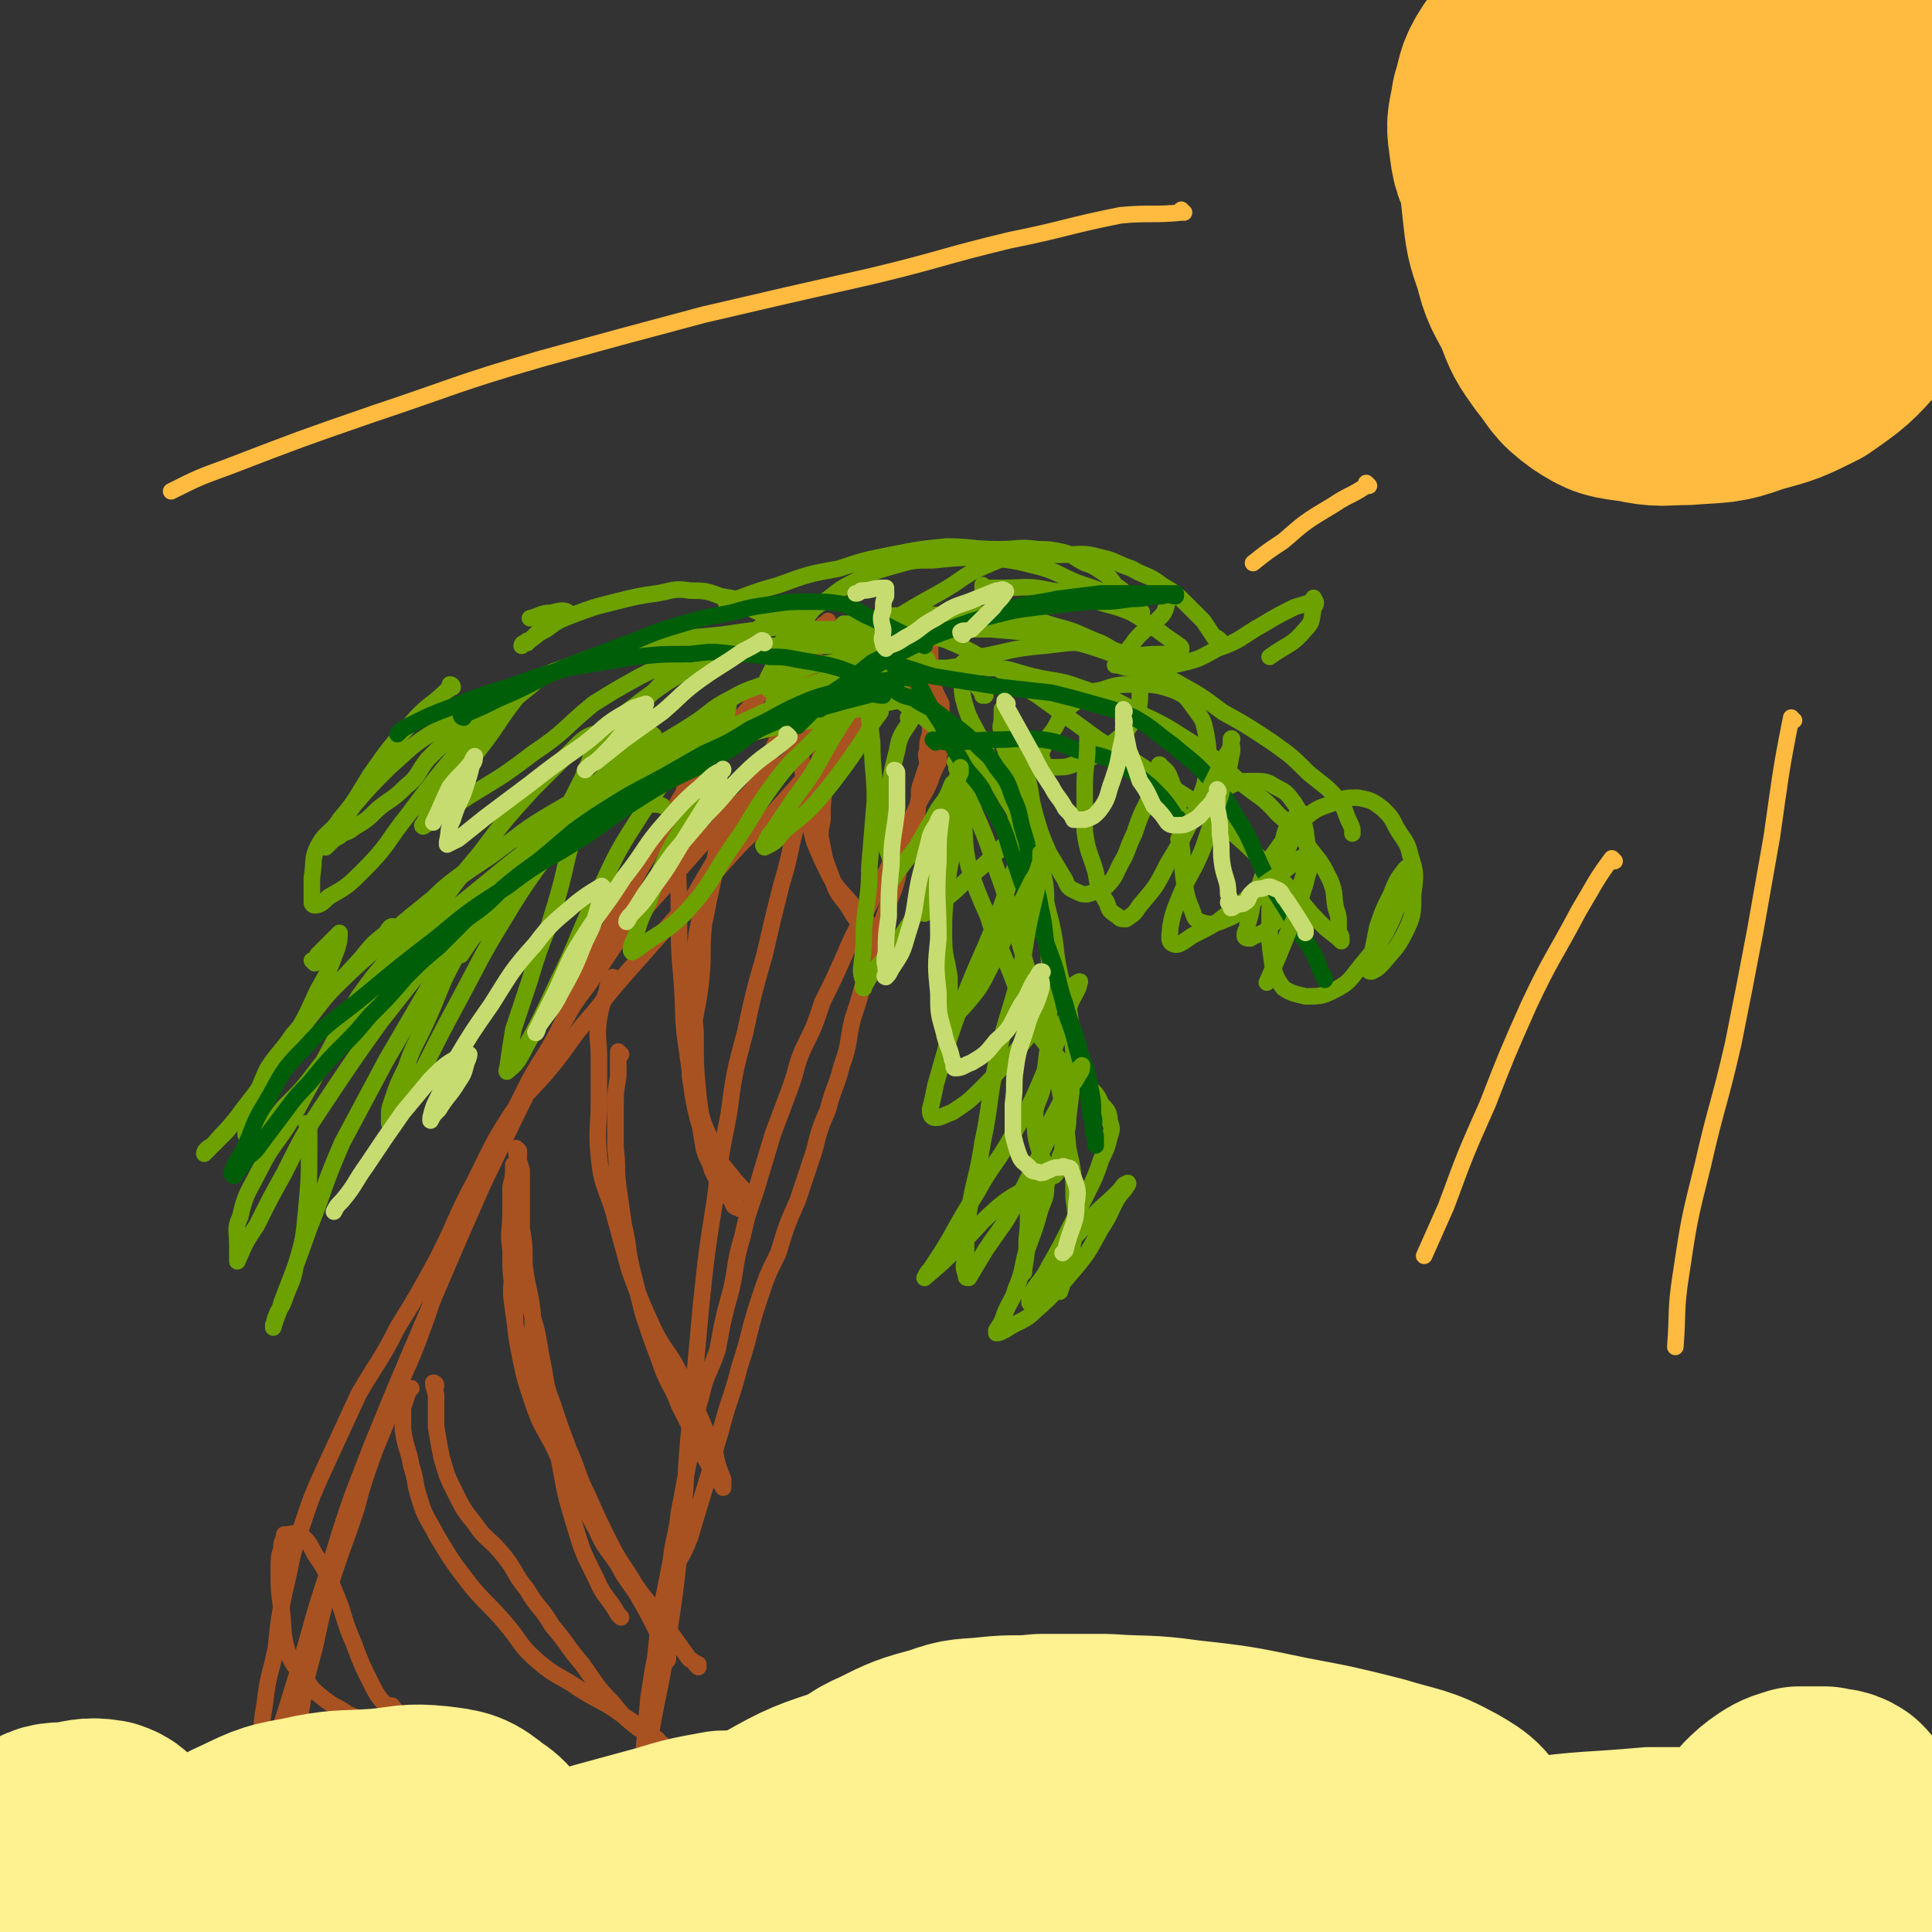 <svg viewBox='0 0 700 700' version='1.1' xmlns='http://www.w3.org/2000/svg' xmlns:xlink='http://www.w3.org/1999/xlink'><rect x="0" y="0" width="700" height="700" fill="#333333" stroke="none"/><g fill='none' stroke='#A95221' stroke-width='6' stroke-linecap='round' stroke-linejoin='round'><path d='M331,240c0,0 -1,-1 -1,-1 0,0 0,0 1,1 0,0 0,0 0,0 0,0 -1,-1 -1,-1 0,0 1,1 1,1 -4,2 -4,2 -8,4 -7,4 -7,4 -14,9 -6,4 -5,4 -11,9 -6,6 -6,7 -12,13 -8,7 -9,6 -16,14 -8,7 -7,8 -14,15 -8,9 -8,9 -15,17 -8,9 -8,9 -16,18 -6,9 -6,9 -12,18 -7,9 -6,9 -12,19 -5,9 -6,9 -11,19 -5,10 -5,10 -10,21 -4,10 -4,10 -9,21 -5,10 -5,10 -9,20 -5,11 -4,11 -8,22 -4,11 -4,11 -9,22 -4,12 -4,12 -9,24 -4,11 -4,11 -7,22 -4,12 -4,11 -8,23 -4,13 -4,13 -7,27 -3,11 -3,11 -5,23 -3,12 -3,12 -5,25 -3,11 -3,11 -5,23 -1,10 -1,10 -2,21 -2,11 -1,11 -3,22 -1,10 -2,10 -3,20 -1,10 0,10 -1,19 0,8 0,8 -1,15 -2,6 -2,5 -5,11 0,0 0,0 0,0 '/><path d='M334,243c0,0 -1,-1 -1,-1 0,0 0,0 1,1 1,1 1,1 2,3 2,2 2,2 3,5 1,2 1,2 2,4 0,3 0,3 1,5 0,3 0,3 0,6 -1,2 -1,2 -1,5 -1,3 -1,3 -1,5 -2,4 -2,4 -3,7 -2,5 -3,5 -5,10 -3,6 -3,6 -6,12 -3,7 -3,7 -6,13 -3,7 -4,7 -7,14 -4,7 -4,7 -7,14 -4,9 -4,9 -8,17 -3,9 -3,9 -7,17 -3,7 -2,7 -5,15 -3,8 -3,8 -6,16 -3,10 -3,10 -6,20 -3,9 -3,8 -5,17 -3,10 -2,10 -4,19 -3,11 -3,11 -5,22 -3,9 -4,8 -6,17 -3,10 -2,10 -4,21 -2,10 -2,11 -4,21 -1,9 -2,9 -3,18 -2,10 -2,10 -4,20 -1,9 -1,9 -2,19 -1,9 -1,9 -1,19 -1,11 -1,11 -1,22 -1,9 0,9 0,19 0,9 0,9 0,18 0,9 0,9 -1,18 0,9 -1,9 -1,17 -1,5 0,5 0,11 -1,5 -1,5 -1,11 0,4 0,4 0,9 0,3 0,3 1,6 0,1 0,1 0,2 0,1 0,1 0,1 0,0 0,0 0,0 0,1 -1,0 -1,0 0,0 0,0 1,0 0,0 0,0 0,0 -1,-1 -1,-1 -2,-3 -1,-7 -2,-7 -3,-14 -1,-9 0,-9 0,-18 0,-10 0,-10 0,-19 0,-10 -1,-10 0,-20 1,-12 2,-12 4,-23 1,-12 0,-12 1,-24 1,-11 1,-11 2,-22 2,-13 2,-13 5,-25 1,-9 1,-9 3,-18 3,-8 4,-7 7,-15 3,-10 3,-10 6,-20 3,-9 2,-9 5,-18 3,-12 4,-12 7,-24 4,-12 3,-12 7,-24 3,-9 3,-9 7,-17 3,-10 3,-10 7,-19 3,-9 3,-9 6,-18 2,-8 2,-8 5,-15 2,-8 3,-8 5,-16 3,-8 2,-9 4,-17 2,-6 2,-6 4,-13 2,-6 2,-6 4,-12 2,-6 1,-6 3,-11 2,-6 2,-6 4,-11 2,-6 1,-6 3,-12 2,-6 3,-6 4,-11 2,-5 1,-5 2,-10 0,-3 0,-3 1,-6 1,-3 1,-3 2,-6 0,-3 -1,-3 0,-5 0,-3 0,-3 1,-6 0,-4 0,-4 0,-7 0,-3 0,-3 0,-6 0,-3 0,-3 0,-6 0,-2 0,-2 0,-4 0,-1 0,-1 0,-3 0,-2 0,-2 0,-4 0,-1 0,-1 0,-2 -1,-1 -2,-1 -3,-3 0,0 0,0 0,-1 -2,0 -2,0 -4,0 -1,0 -1,0 -3,0 -2,0 -2,-1 -4,0 -3,1 -2,2 -4,4 -3,3 -4,3 -6,6 -3,4 -3,5 -5,9 -3,5 -3,5 -5,10 -3,7 -3,7 -5,13 -4,11 -4,11 -8,22 -4,13 -3,14 -7,27 -3,12 -3,12 -6,25 -4,14 -4,14 -7,28 -4,15 -4,15 -6,30 -3,15 -3,15 -5,31 -3,19 -3,19 -5,38 -2,22 -2,22 -4,43 -2,19 -1,19 -3,37 -2,21 -2,21 -5,41 -3,20 -4,20 -7,39 -3,16 -3,16 -6,31 -3,17 -2,17 -5,34 -2,13 -2,13 -4,26 -1,8 -1,8 -3,17 0,2 0,2 0,3 '/><path d='M330,246c0,0 -1,-1 -1,-1 0,0 1,1 1,2 -4,4 -5,4 -10,8 -6,6 -7,5 -13,11 -7,6 -6,7 -13,13 -8,9 -8,9 -16,18 -9,8 -9,8 -17,17 -7,8 -7,8 -14,16 -8,9 -8,9 -16,18 -8,9 -8,9 -16,19 -8,9 -7,9 -14,18 -8,10 -9,9 -16,19 -7,11 -7,12 -13,24 -7,13 -6,13 -13,27 -7,13 -7,13 -15,26 -6,12 -7,12 -14,24 -6,13 -6,13 -12,26 -5,11 -5,11 -9,23 -4,11 -3,11 -6,23 -2,10 -2,10 -3,20 -2,10 -3,10 -4,20 -2,11 -1,11 -2,21 -2,8 -2,8 -3,17 -2,7 -3,6 -3,13 -1,6 0,6 0,11 0,6 -1,6 -1,11 0,3 0,3 0,7 0,2 0,2 0,4 0,1 0,1 0,2 0,0 0,0 0,1 0,0 0,0 0,0 0,-3 0,-3 0,-6 1,-10 0,-10 2,-20 3,-16 3,-16 6,-31 5,-18 6,-18 11,-35 7,-22 6,-22 13,-43 7,-23 7,-23 16,-46 9,-22 9,-22 18,-43 11,-26 11,-26 22,-51 12,-25 12,-25 24,-49 10,-20 10,-20 20,-40 10,-19 9,-19 20,-37 9,-17 9,-17 20,-32 8,-10 8,-9 16,-19 6,-7 5,-7 11,-14 4,-4 4,-4 8,-8 2,-2 2,-2 4,-3 0,-1 1,-1 2,-1 0,-1 0,-1 0,-1 0,0 0,0 0,1 -2,4 -2,4 -4,8 -5,14 -5,14 -11,27 -8,16 -7,16 -16,32 -9,18 -10,18 -20,36 0,0 0,0 0,0 '/><path d='M142,619c0,0 -1,-1 -1,-1 0,0 1,0 1,0 0,0 0,0 0,0 0,1 -1,0 -1,0 0,0 1,0 1,0 3,4 3,3 6,7 4,4 4,4 8,9 3,3 4,3 7,6 4,5 3,5 8,10 5,4 5,4 10,8 4,3 4,3 9,5 4,3 4,3 9,4 5,3 5,3 10,5 4,1 4,1 9,1 3,1 3,0 6,0 1,0 1,0 3,0 0,0 0,0 0,0 0,0 0,0 0,-1 -3,-3 -3,-3 -6,-6 -3,-4 -4,-4 -8,-6 -7,-4 -7,-4 -14,-7 -10,-5 -10,-5 -20,-9 -7,-3 -7,-3 -15,-6 -8,-4 -8,-3 -15,-7 -7,-2 -7,-2 -13,-6 -5,-2 -5,-2 -10,-4 -4,-3 -4,-2 -8,-5 -5,-4 -5,-4 -8,-9 -4,-4 -4,-4 -6,-9 -2,-7 -1,-8 -2,-15 -1,-7 -1,-8 -1,-15 0,-3 0,-4 1,-7 0,-2 0,-2 1,-4 0,-1 0,-1 0,-1 0,0 0,0 0,0 3,0 3,-1 6,0 3,3 3,3 5,7 4,6 4,6 7,13 4,9 3,10 7,19 3,8 3,8 7,16 3,6 4,5 8,11 5,6 5,5 9,11 3,6 2,6 6,11 3,6 4,6 8,10 6,5 6,6 12,10 7,5 8,5 15,9 6,4 6,4 12,8 7,4 7,4 13,7 5,3 5,4 11,6 2,1 2,1 4,1 1,1 1,0 2,0 '/><path d='M253,604c0,0 -1,-1 -1,-1 0,0 0,0 1,0 0,0 0,0 0,0 0,1 0,0 -1,0 -1,-2 -2,-1 -3,-3 -5,-7 -5,-7 -10,-14 -4,-6 -5,-6 -9,-12 -4,-7 -5,-7 -9,-15 -4,-8 -4,-8 -8,-17 -4,-8 -3,-8 -7,-17 -3,-8 -3,-8 -6,-17 -2,-5 -2,-6 -3,-12 -1,-5 -1,-5 -2,-11 -1,-6 -2,-6 -3,-13 -1,-5 -1,-5 -2,-11 -1,-4 -1,-4 -1,-8 -1,-3 0,-3 0,-6 0,-1 -1,-1 -1,-2 0,-1 0,-1 0,-1 0,0 0,0 0,0 0,0 -1,-1 -1,-1 0,2 0,3 0,5 -1,6 -1,6 -1,12 -1,8 -1,8 0,15 1,7 1,8 3,15 3,9 3,9 6,17 4,9 4,9 8,19 4,7 3,7 7,15 3,7 4,7 8,13 3,6 3,7 6,13 3,4 3,4 6,8 2,4 2,4 4,8 2,3 2,3 4,6 1,3 0,3 1,6 1,2 1,2 2,3 0,1 0,1 1,2 0,1 0,1 0,1 0,0 0,0 0,0 0,1 -1,1 -1,0 0,-1 1,-1 1,-1 -2,-5 -2,-5 -4,-9 -3,-6 -3,-6 -7,-13 -3,-5 -4,-5 -7,-11 -4,-6 -5,-6 -8,-13 -4,-7 -4,-8 -8,-15 -3,-7 -4,-7 -7,-14 -4,-8 -5,-8 -8,-17 -3,-9 -3,-9 -5,-19 -2,-10 -1,-11 -2,-21 -1,-7 -1,-7 -1,-15 -1,-7 0,-7 0,-14 0,-5 0,-5 0,-9 1,-4 1,-4 1,-8 1,-1 1,-1 2,-3 0,-1 0,-1 0,-2 0,0 0,0 0,0 0,0 0,0 0,0 0,0 -1,-1 -1,-1 0,3 1,4 2,8 0,5 0,5 0,10 0,6 0,6 0,11 1,6 1,6 1,13 1,9 2,9 3,18 0,8 0,8 1,17 2,9 3,9 5,19 2,9 2,9 4,19 2,11 2,11 5,21 3,10 3,10 8,20 3,7 4,6 8,13 0,0 0,0 1,1 '/><path d='M270,432c0,0 -1,-1 -1,-1 0,0 0,0 1,1 0,0 0,0 0,0 0,0 -1,-1 -1,-1 0,0 1,1 1,1 -2,-3 -3,-3 -5,-6 -5,-6 -5,-6 -8,-14 -3,-7 -3,-7 -4,-15 -1,-11 -1,-11 -1,-23 -1,-12 -1,-12 0,-24 0,-10 0,-10 2,-19 1,-8 2,-8 4,-16 2,-6 1,-7 3,-13 1,-3 2,-3 3,-6 1,-1 1,-1 1,-3 0,0 0,0 1,0 0,0 0,0 0,0 -1,3 -1,3 -2,6 -2,8 -3,8 -5,17 -2,9 -2,9 -4,19 -1,10 0,10 -1,20 -1,10 -2,10 -3,20 -1,7 -1,8 -1,15 1,7 2,7 3,14 1,6 1,6 2,12 1,4 2,4 3,8 2,4 2,4 4,8 1,2 2,1 3,3 1,1 0,1 1,2 1,1 1,0 2,1 0,0 0,0 0,0 0,0 0,0 -1,-1 -1,-1 -1,-1 -2,-3 -3,-5 -3,-5 -5,-11 -4,-9 -4,-8 -7,-17 -3,-12 -2,-12 -4,-25 -2,-13 -1,-13 -2,-26 -1,-12 -1,-12 -1,-25 0,-13 -1,-13 0,-27 1,-9 1,-9 2,-17 0,-1 0,-1 1,-1 '/><path d='M311,261c0,0 -1,-1 -1,-1 0,0 1,0 1,1 -1,1 -1,0 -2,2 -3,5 -3,5 -5,11 -3,6 -3,6 -5,11 -1,6 -1,6 -1,12 -1,5 -1,5 0,10 1,5 1,5 3,10 2,6 2,6 6,11 3,5 3,5 7,9 2,2 3,2 5,4 1,1 1,1 2,2 0,0 0,0 1,0 0,0 0,0 0,0 -2,-1 -2,-1 -3,-2 -2,-3 -2,-3 -4,-6 -3,-4 -3,-4 -6,-7 -4,-5 -5,-5 -8,-10 -3,-6 -3,-6 -6,-13 -2,-8 -2,-8 -3,-16 -1,-8 -1,-8 -2,-17 0,-6 0,-6 1,-11 0,0 0,0 0,0 '/><path d='M225,382c0,0 -1,-1 -1,-1 0,0 0,0 1,1 0,0 0,0 0,0 0,0 -1,-1 -1,-1 0,0 0,0 1,1 0,0 0,0 0,0 0,0 -1,-1 -1,-1 0,4 0,5 0,9 -1,6 -1,6 -1,12 0,7 0,7 0,14 1,7 0,7 1,14 1,7 1,7 2,14 2,8 1,8 3,16 2,8 2,8 4,16 3,9 3,9 6,17 3,9 4,8 7,16 3,6 3,6 6,12 2,5 2,5 5,10 2,3 2,3 4,6 0,1 0,0 1,1 0,0 0,1 0,1 0,-1 0,-2 0,-3 -2,-5 -2,-5 -3,-10 -3,-7 -3,-7 -6,-14 -4,-8 -4,-8 -7,-15 -4,-8 -5,-7 -9,-15 -5,-11 -5,-11 -9,-22 -3,-11 -3,-11 -6,-22 -3,-9 -4,-9 -5,-19 -1,-10 0,-10 0,-20 0,-8 0,-8 0,-16 0,-7 -1,-7 0,-14 1,-5 1,-5 3,-10 0,-3 1,-3 2,-5 0,0 0,0 0,0 '/><path d='M158,502c0,0 -1,-1 -1,-1 0,0 1,0 1,1 0,0 0,0 0,0 0,0 -1,-1 -1,-1 0,0 1,0 1,1 0,0 0,0 0,0 0,0 -1,-1 -1,-1 0,2 1,3 1,5 0,6 0,6 0,11 1,6 1,6 2,11 2,7 2,7 5,13 3,6 3,6 7,11 4,6 5,5 10,11 5,6 4,7 9,13 4,7 5,6 9,13 6,7 5,7 11,14 5,7 5,8 11,14 4,5 4,5 9,9 3,2 4,2 7,4 1,1 0,1 1,2 0,0 1,1 1,0 -1,-1 -2,-1 -4,-3 -5,-4 -5,-4 -11,-8 -7,-5 -7,-4 -15,-9 -7,-5 -8,-4 -15,-10 -7,-6 -6,-7 -12,-14 -6,-7 -7,-7 -12,-13 -7,-9 -7,-9 -13,-19 -3,-6 -4,-6 -6,-13 -2,-6 -1,-6 -3,-12 -1,-6 -2,-6 -3,-13 0,-4 0,-4 0,-8 1,-3 1,-3 2,-6 0,-1 0,-1 1,-1 '/><path d='M109,631c0,0 0,-1 -1,-1 0,0 1,0 1,0 0,0 0,0 0,0 0,1 0,0 -1,0 0,0 1,0 1,0 0,0 0,0 0,0 0,2 -1,3 0,4 2,5 3,5 6,10 3,5 2,5 6,10 3,4 3,3 7,6 4,3 4,4 8,6 5,3 5,2 10,5 6,3 6,4 11,6 5,3 5,3 11,5 4,1 4,0 8,2 2,0 2,1 4,2 2,0 2,0 3,-1 0,0 0,0 0,0 0,1 0,0 -1,0 -3,-1 -4,0 -7,-1 -8,-2 -8,-3 -15,-5 -10,-4 -10,-3 -19,-6 -8,-3 -8,-3 -16,-6 -6,-3 -7,-3 -13,-6 -3,-3 -3,-3 -6,-6 -1,-2 -2,-2 -2,-4 -1,-2 -1,-2 -1,-4 0,0 0,0 0,0 '/></g>
<g fill='none' stroke='#6CA100' stroke-width='6' stroke-linecap='round' stroke-linejoin='round'><path d='M334,253c0,0 -1,-1 -1,-1 0,0 0,0 1,1 0,0 0,0 0,0 -1,0 -1,0 -2,0 -8,1 -8,1 -16,3 -11,2 -11,2 -22,5 -13,3 -14,2 -26,6 -11,3 -11,4 -21,9 -15,6 -15,5 -30,12 -13,6 -13,6 -25,13 -11,6 -11,6 -21,13 -11,8 -11,8 -20,18 -7,6 -5,8 -10,15 -6,7 -6,7 -11,14 -7,11 -6,11 -12,22 -6,11 -6,11 -12,22 -6,10 -7,9 -12,19 -4,8 -5,8 -7,17 -2,4 -1,5 -1,10 0,2 0,2 0,4 0,1 0,1 0,2 0,0 0,0 0,0 0,0 0,0 0,0 3,-7 3,-7 7,-13 5,-10 5,-10 10,-19 7,-14 7,-14 15,-26 10,-15 10,-15 20,-29 12,-15 12,-16 25,-30 10,-12 10,-12 21,-22 11,-12 11,-13 23,-24 10,-9 11,-9 22,-17 10,-8 10,-7 21,-14 8,-5 7,-6 15,-10 7,-4 7,-3 14,-6 7,-3 7,-3 13,-5 5,-2 5,-1 10,-2 3,-1 3,-1 7,-1 1,0 1,0 3,0 1,0 1,0 1,0 1,0 1,0 1,0 0,0 0,0 0,0 -1,1 -1,1 -2,2 -6,3 -6,3 -12,7 -10,5 -11,4 -21,9 -13,6 -13,6 -27,12 -13,7 -13,6 -27,13 -12,5 -12,5 -24,12 -12,7 -12,8 -23,16 -12,8 -12,8 -23,17 -10,8 -10,8 -19,17 -9,8 -9,8 -18,17 -6,7 -6,7 -12,14 -4,6 -5,6 -9,12 -2,4 -2,5 -4,9 -2,4 -2,4 -3,7 -1,3 -1,3 -1,5 0,1 0,2 0,3 0,0 0,1 1,1 1,-1 2,-1 3,-2 6,-4 6,-4 10,-9 7,-7 7,-7 13,-15 8,-9 8,-9 16,-19 10,-13 9,-14 20,-26 11,-11 12,-11 24,-21 11,-9 11,-9 23,-18 10,-8 10,-8 21,-15 9,-6 9,-5 19,-9 4,-2 4,-2 9,-3 0,0 0,0 0,0 '/><path d='M112,408c0,0 -1,-1 -1,-1 0,0 1,0 1,1 0,0 0,0 0,0 0,0 -1,-1 -1,-1 0,0 1,0 1,1 0,0 0,0 0,0 0,3 0,3 0,7 0,12 0,12 -1,23 -1,11 -1,11 -4,21 -1,6 -2,6 -4,12 -1,3 -2,3 -3,6 -1,2 0,2 -1,3 0,1 0,1 0,1 1,-4 2,-5 3,-9 5,-13 5,-13 10,-27 6,-15 5,-15 12,-31 8,-15 8,-15 16,-30 7,-12 7,-12 14,-24 4,-7 4,-7 9,-15 2,-4 2,-4 5,-8 1,-1 2,-2 3,-2 0,0 -1,0 -1,1 -3,6 -3,5 -5,11 -6,11 -5,11 -10,22 -4,9 -5,9 -8,18 -3,6 -3,6 -5,12 -1,3 -1,3 -1,6 0,1 0,2 0,2 1,-2 1,-3 3,-5 5,-8 5,-8 10,-16 6,-12 6,-12 13,-25 7,-13 7,-14 15,-27 6,-10 6,-10 13,-20 5,-6 5,-5 10,-11 2,-3 2,-3 4,-6 0,0 0,0 1,0 0,0 0,0 0,0 -2,6 -2,6 -4,12 -3,13 -3,13 -7,26 -4,10 -4,10 -7,20 -3,9 -3,9 -6,18 -1,6 -1,6 -2,13 0,1 -1,3 0,2 1,-1 3,-2 5,-6 7,-13 7,-13 13,-26 8,-16 7,-17 15,-33 7,-15 7,-15 16,-29 8,-12 8,-12 17,-23 4,-6 5,-5 9,-11 2,-2 2,-3 4,-5 0,0 1,0 1,0 -1,6 -1,6 -3,12 -3,11 -3,11 -8,22 -4,10 -6,10 -11,20 -4,9 -4,9 -7,18 -3,6 -3,6 -5,13 -1,2 -2,4 -1,5 0,0 2,-1 3,-2 8,-6 9,-5 16,-12 10,-11 9,-12 17,-24 8,-11 7,-12 16,-24 6,-8 7,-8 14,-15 4,-5 5,-4 9,-8 2,-2 2,-3 3,-3 1,0 0,1 0,2 -4,6 -4,6 -8,13 -5,9 -5,9 -11,17 -4,6 -4,6 -8,12 -2,2 -2,3 -3,5 -1,0 0,1 0,1 4,-2 4,-2 7,-6 10,-8 10,-8 18,-18 6,-8 6,-8 12,-17 2,-4 2,-4 5,-8 '/><path d='M114,349c0,0 -1,-1 -1,-1 0,0 1,1 1,1 1,-1 1,-1 1,-3 3,-3 3,-3 6,-6 1,-1 2,-2 2,-2 0,2 0,3 -1,6 -3,8 -3,8 -7,15 -5,11 -5,11 -12,22 -5,9 -5,9 -11,18 -5,6 -5,5 -10,11 -3,3 -3,3 -6,6 -1,1 -2,2 -2,2 0,-1 1,-2 3,-3 5,-6 6,-6 11,-13 7,-9 7,-9 13,-19 7,-9 7,-9 14,-18 7,-9 8,-9 16,-18 4,-5 4,-5 9,-9 1,-2 2,-3 3,-2 2,0 1,2 1,4 0,6 1,6 -1,12 -2,6 -2,6 -5,12 -3,5 -3,5 -6,10 -1,2 -2,3 -2,3 0,0 0,-1 0,-2 4,-8 4,-8 9,-16 8,-13 8,-13 17,-26 8,-12 8,-12 18,-24 9,-12 9,-12 19,-23 8,-8 8,-8 15,-15 3,-3 4,-4 7,-5 0,0 1,1 1,2 -2,7 -2,7 -5,14 -6,12 -6,12 -14,23 -8,12 -8,12 -16,23 -5,7 -5,7 -11,13 -2,3 -2,3 -4,5 0,0 1,0 1,0 4,-6 4,-6 8,-11 8,-11 8,-11 17,-22 10,-13 10,-13 21,-26 6,-6 6,-6 12,-13 4,-3 4,-3 7,-6 2,-1 2,-2 3,-2 1,0 2,0 2,1 0,3 -1,4 -2,8 -1,5 -3,6 -3,11 0,3 2,3 4,5 1,1 2,0 4,1 '/><path d='M336,239c0,0 -1,-1 -1,-1 0,0 0,0 1,1 0,0 0,0 0,0 0,0 -1,-1 -1,-1 0,0 0,0 1,1 0,0 0,0 0,0 -4,-1 -4,-1 -9,-2 -6,-2 -6,-2 -12,-3 -7,0 -7,0 -14,0 -6,0 -6,0 -13,0 -7,0 -7,0 -13,0 -6,0 -6,0 -12,0 -6,0 -6,0 -11,0 -7,0 -8,-1 -15,0 -7,1 -8,1 -15,3 -8,1 -8,1 -15,4 -6,2 -6,2 -13,5 -6,3 -6,3 -13,7 -5,3 -5,3 -10,6 -3,3 -3,4 -6,7 -5,4 -5,4 -10,9 -4,5 -3,6 -8,10 -5,5 -5,4 -10,8 -4,4 -4,4 -9,7 -2,2 -3,1 -5,3 -2,1 -2,1 -4,3 0,0 0,0 -1,1 0,0 0,0 0,0 1,-2 1,-2 2,-4 4,-5 4,-5 8,-11 6,-7 6,-7 13,-14 8,-7 8,-8 18,-14 10,-6 11,-6 22,-11 10,-5 10,-6 21,-10 11,-4 11,-4 22,-7 10,-2 10,-3 20,-4 12,-2 12,-1 24,-3 8,-1 8,-1 16,-2 6,0 6,1 12,1 4,0 4,0 9,0 1,0 1,0 2,0 0,0 0,0 0,0 '/><path d='M164,249c0,0 -1,-1 -1,-1 0,0 1,0 1,1 0,0 0,0 0,0 -1,0 -1,1 -2,1 -6,6 -7,5 -13,12 -8,9 -8,9 -15,19 -5,8 -5,9 -11,16 -3,5 -5,4 -8,10 -2,4 -1,5 -2,11 0,4 0,4 0,9 0,0 0,1 1,1 2,0 3,-1 5,-3 7,-4 7,-4 13,-10 9,-9 8,-10 16,-20 9,-12 9,-12 19,-24 7,-7 7,-7 14,-14 4,-5 4,-5 8,-9 2,-1 2,-1 4,-1 0,0 1,0 1,0 -3,3 -4,3 -7,6 -7,9 -6,9 -13,18 -6,8 -6,7 -12,15 -3,4 -3,4 -7,9 -1,2 -1,3 -2,4 0,1 1,0 1,0 6,-4 6,-4 12,-8 14,-9 14,-8 27,-18 12,-8 11,-9 22,-18 8,-5 8,-5 17,-10 6,-3 6,-3 13,-6 2,-1 2,-1 3,-1 1,0 0,-1 -1,0 -3,4 -2,4 -6,8 -6,7 -6,6 -13,12 -4,4 -4,3 -9,7 -2,1 -2,2 -4,3 0,1 -1,0 0,0 3,-3 3,-3 7,-6 10,-8 10,-8 20,-15 13,-8 13,-7 26,-15 7,-4 7,-5 13,-8 4,-2 4,-2 8,-3 1,0 1,0 2,1 1,2 2,3 1,6 -2,5 -3,5 -5,10 -3,6 -3,6 -5,12 -2,4 -1,4 -3,8 0,0 0,0 0,0 '/><path d='M314,244c0,0 -1,-1 -1,-1 0,0 0,0 1,1 0,0 0,0 0,0 0,0 -1,-1 -1,-1 0,0 0,0 1,1 0,0 0,0 1,1 5,4 5,4 10,8 5,4 6,4 11,8 5,4 5,4 10,9 5,4 5,3 10,8 5,5 5,5 9,12 4,6 4,6 7,13 3,8 3,8 5,16 2,8 2,8 4,16 2,9 1,9 3,18 2,9 3,9 4,18 1,9 1,9 1,17 -1,9 -1,9 -2,17 0,5 -1,5 -2,10 0,2 0,2 -1,4 0,1 1,2 0,3 0,1 -1,1 -2,2 0,0 0,0 0,1 1,0 1,0 0,1 0,0 0,0 -1,0 0,-1 0,-1 -1,-2 -1,-3 -2,-3 -3,-6 -2,-6 -2,-7 -2,-13 0,-6 2,-6 3,-12 1,-8 1,-8 2,-16 0,-7 0,-7 0,-15 1,-8 1,-8 0,-15 0,-9 0,-9 -1,-18 0,-8 0,-8 -2,-16 -1,-7 -2,-7 -5,-13 -3,-7 -2,-8 -5,-14 -3,-6 -3,-6 -7,-10 -5,-5 -5,-4 -10,-8 -5,-3 -5,-3 -10,-7 -4,-3 -4,-3 -8,-6 -4,-3 -4,-3 -8,-6 -3,-2 -3,-2 -6,-4 -2,-1 -2,0 -4,-1 0,-1 0,-1 -1,-1 0,-1 0,-1 -1,-1 0,0 0,0 0,0 1,0 0,-1 0,-1 0,1 0,2 1,4 0,4 0,4 1,8 1,8 1,8 2,16 0,10 1,11 1,21 -1,12 -1,12 -2,24 0,11 -1,11 -2,22 0,7 0,7 -1,15 0,2 0,2 1,5 0,1 -1,2 0,2 0,-1 1,-2 2,-4 5,-7 6,-6 11,-14 6,-9 6,-9 11,-19 6,-12 5,-12 10,-24 4,-8 4,-8 7,-17 2,-3 1,-4 3,-8 0,-1 0,-1 0,-3 0,0 0,0 0,0 1,0 0,-1 0,-1 -2,3 -2,4 -4,7 -4,7 -4,7 -8,15 -4,6 -4,6 -7,13 -2,6 -2,6 -3,12 0,6 0,6 0,11 -1,3 0,3 0,5 0,0 0,0 0,0 3,-2 3,-1 6,-4 5,-4 5,-4 10,-9 6,-5 6,-5 12,-11 4,-4 3,-4 7,-8 1,-1 1,-1 3,-1 0,0 0,0 0,0 -1,2 -1,2 -2,4 -2,9 -2,9 -5,17 -4,12 -4,12 -9,24 -4,9 -4,9 -8,19 -3,8 -3,8 -6,17 -2,7 -2,7 -4,14 -1,5 -1,5 -2,9 0,1 0,3 2,3 2,0 3,-1 6,-2 6,-4 6,-4 11,-9 6,-6 6,-6 12,-13 5,-6 5,-6 10,-12 3,-4 3,-5 7,-9 2,-2 2,-2 4,-3 1,-1 3,-2 2,-1 0,2 -1,3 -3,7 -4,12 -4,12 -9,24 -5,12 -5,12 -12,24 -6,11 -7,10 -13,21 -5,8 -5,8 -10,17 -3,5 -3,5 -7,11 -1,1 -1,1 -2,3 0,0 0,0 0,0 7,-6 7,-6 13,-12 7,-7 6,-7 14,-14 5,-4 6,-4 11,-7 3,-2 3,-2 6,-2 0,0 1,0 0,1 0,4 0,4 -2,9 -2,7 -2,7 -5,15 -2,7 -1,7 -4,14 -1,4 -2,4 -4,9 -1,3 -1,3 -3,6 0,0 0,1 0,1 2,0 2,-1 3,-1 6,-4 7,-3 11,-7 8,-7 8,-8 15,-16 5,-6 5,-7 9,-14 4,-6 3,-6 6,-11 2,-3 2,-2 3,-4 1,-1 1,-2 0,-1 -1,0 -1,1 -3,3 -5,5 -6,5 -11,11 -5,6 -6,6 -10,12 -4,5 -3,6 -7,11 -1,2 -2,1 -4,4 0,0 0,2 0,2 0,0 0,-1 0,-2 3,-6 4,-5 7,-11 4,-7 4,-7 8,-15 3,-6 3,-6 6,-12 3,-6 3,-6 5,-12 2,-4 2,-4 3,-8 1,-3 1,-3 0,-6 0,-3 -1,-4 -3,-6 -2,-5 -3,-4 -6,-8 -5,-4 -5,-4 -9,-8 -5,-6 -6,-6 -10,-13 -5,-9 -4,-9 -8,-19 -4,-10 -5,-10 -8,-20 -4,-9 -4,-9 -7,-18 -2,-9 -1,-9 -2,-17 -1,-7 -1,-7 -1,-13 -1,-3 -1,-3 -1,-5 -1,-1 0,-1 0,-2 0,0 0,0 0,0 0,0 -1,-1 -1,-1 0,0 0,0 1,1 1,2 1,2 1,3 3,7 3,7 5,14 4,9 4,9 7,18 5,14 5,14 9,28 4,14 4,14 8,28 4,14 4,13 7,27 2,10 2,10 3,21 2,9 2,9 2,18 1,7 1,8 0,15 -1,6 -2,6 -3,13 -1,3 -1,3 -2,6 '/><path d='M314,244c0,0 -1,-1 -1,-1 0,0 0,0 1,1 0,0 0,0 0,0 0,0 -2,-1 -1,-1 6,0 8,0 15,0 8,-1 8,-1 15,-1 7,-1 8,-1 15,0 8,0 8,1 16,3 8,2 9,1 17,4 12,4 12,4 23,10 11,5 11,6 21,12 7,5 7,6 14,12 7,6 8,5 14,12 7,6 7,6 12,13 4,5 4,5 7,11 2,5 1,5 2,10 1,3 1,3 1,6 0,2 0,2 0,3 1,1 1,1 1,3 0,0 0,0 0,0 0,0 0,0 0,0 -3,-3 -4,-3 -7,-6 -4,-4 -4,-4 -8,-9 -6,-6 -5,-6 -11,-12 -9,-8 -8,-8 -18,-16 -10,-9 -11,-8 -22,-16 -11,-8 -11,-7 -22,-14 -11,-8 -11,-8 -22,-16 -10,-6 -10,-7 -19,-13 -7,-4 -7,-4 -14,-7 -6,-2 -7,-1 -13,-2 -6,-1 -6,0 -12,0 -5,0 -5,0 -10,0 -4,0 -4,0 -8,0 -1,0 -1,0 -3,0 -1,0 -1,0 -1,0 -1,0 -1,0 -1,0 0,0 0,0 0,0 0,0 -2,-1 -1,-1 6,0 7,0 14,0 14,-1 14,-1 27,-1 12,0 12,0 24,0 12,1 12,1 24,3 12,3 12,3 23,7 10,4 10,4 20,9 9,5 9,5 17,11 9,5 9,5 18,11 7,5 7,5 13,11 6,5 7,5 11,10 3,4 2,4 4,8 1,2 1,2 1,4 '/><path d='M357,252c0,0 -1,-1 -1,-1 0,0 0,0 0,1 0,0 0,0 0,0 1,0 0,0 0,-1 -3,-3 -2,-4 -5,-7 -1,-2 -1,-2 -2,-3 0,0 0,0 0,0 -1,1 -1,1 0,2 0,5 -1,5 0,10 2,8 3,8 7,16 3,7 3,7 6,14 3,5 3,5 5,10 1,2 1,2 1,4 1,1 1,1 1,1 0,1 0,1 0,1 0,-2 0,-2 0,-4 -1,-4 0,-4 -1,-9 -1,-6 -1,-6 -3,-12 -1,-4 -2,-4 -2,-9 -1,-2 0,-2 0,-5 0,-1 0,-1 0,-2 1,-1 0,-1 0,-1 0,0 0,0 0,0 2,4 3,4 4,8 3,8 3,8 5,16 2,7 1,7 3,14 2,7 2,7 5,14 3,5 3,5 6,10 1,3 2,3 4,4 2,1 2,1 4,1 3,-1 4,-1 7,-3 3,-3 3,-4 5,-8 3,-5 2,-5 5,-11 2,-6 2,-6 5,-12 1,-4 1,-4 3,-8 1,-2 1,-2 1,-4 1,-1 0,-1 0,-1 0,0 0,0 0,0 2,2 3,2 4,5 2,5 2,5 3,11 1,6 1,6 1,13 1,7 0,7 1,13 1,6 1,6 3,11 1,3 1,3 3,4 3,1 4,1 7,0 5,-2 5,-2 9,-5 5,-4 5,-4 9,-9 4,-5 3,-5 6,-11 2,-5 2,-5 4,-9 1,-2 1,-2 1,-4 1,-1 0,-1 0,-2 0,0 0,0 0,0 0,0 -1,0 -1,1 -3,4 -4,4 -5,9 -3,8 -3,8 -4,16 -1,7 -1,7 -1,15 0,7 0,7 1,14 1,4 1,5 4,9 3,2 4,2 8,3 5,0 6,0 10,-2 6,-3 6,-4 10,-9 5,-6 5,-6 9,-12 3,-6 3,-6 5,-12 2,-4 1,-4 3,-8 1,-2 1,-2 1,-4 0,0 0,0 0,0 -1,0 -1,0 -2,1 -3,4 -3,4 -5,9 -3,6 -3,6 -5,12 -1,5 -1,5 -2,10 0,3 -1,3 -1,5 0,1 0,1 1,1 2,-1 2,-1 4,-3 4,-5 5,-5 8,-11 3,-6 3,-7 3,-14 1,-7 1,-8 -1,-14 -1,-5 -2,-5 -5,-10 -2,-4 -2,-4 -5,-7 -4,-3 -4,-3 -9,-4 -4,0 -5,0 -9,2 -6,2 -6,2 -11,6 -6,6 -6,6 -11,13 -4,7 -3,7 -6,14 -2,5 -1,5 -3,11 0,2 -1,2 -1,4 0,1 1,1 2,1 3,-2 4,-1 7,-4 4,-4 4,-4 8,-10 3,-5 4,-6 5,-12 1,-6 1,-6 0,-13 -1,-5 -1,-5 -4,-10 -3,-4 -3,-4 -7,-6 -3,-2 -4,-2 -8,-2 -4,0 -5,0 -9,2 -4,2 -4,2 -8,5 -3,3 -3,3 -6,7 -2,2 -2,2 -3,5 -1,1 0,1 -1,2 0,0 0,0 0,0 1,-2 2,-2 3,-4 2,-4 3,-4 4,-9 2,-6 3,-6 3,-13 1,-6 1,-6 0,-12 -1,-5 -1,-5 -4,-9 -3,-4 -3,-5 -8,-7 -6,-2 -7,-2 -13,-2 -7,0 -7,0 -13,2 -6,1 -6,1 -10,5 -5,3 -4,4 -7,9 -2,3 -3,3 -4,7 -1,2 -1,3 0,5 1,2 2,2 4,2 4,0 5,0 9,-2 6,-2 6,-2 11,-6 5,-4 6,-4 9,-10 2,-4 2,-5 2,-9 0,-5 1,-7 -2,-10 -4,-5 -6,-5 -13,-7 -9,-2 -10,-1 -20,0 -12,1 -12,2 -23,4 -3,1 -3,1 -6,2 '/><path d='M264,219c0,0 -1,-1 -1,-1 0,0 0,0 1,1 0,0 0,0 0,0 0,0 -1,0 -1,-1 1,-1 2,0 4,-1 8,-3 8,-3 15,-5 11,-4 11,-4 22,-6 9,-3 9,-3 19,-5 10,-2 10,-2 20,-3 9,0 9,1 19,1 7,0 7,-1 14,0 4,0 4,0 9,1 4,1 4,2 8,4 3,1 3,1 6,3 3,2 3,2 5,5 3,2 3,2 5,5 1,1 2,1 3,2 0,1 0,1 0,2 1,1 1,0 1,1 0,0 0,0 0,0 1,0 1,0 0,-1 -3,-1 -3,-2 -6,-3 -8,-4 -8,-4 -17,-7 -7,-3 -7,-4 -15,-6 -8,-2 -8,-2 -18,-3 -9,0 -9,0 -19,1 -7,0 -7,0 -14,2 -7,2 -7,2 -13,5 -6,3 -6,3 -11,7 -5,3 -5,3 -8,7 -5,4 -5,4 -9,9 -2,4 -1,5 -3,9 -1,2 -1,2 -2,4 0,2 0,2 1,3 0,0 -1,1 0,1 2,0 3,0 5,0 8,-2 8,-1 15,-4 6,-3 6,-4 12,-9 6,-5 5,-7 12,-12 8,-5 8,-5 17,-10 9,-5 8,-6 17,-10 7,-3 7,-3 14,-4 7,-1 7,0 13,0 8,0 8,-1 15,1 5,1 5,2 11,4 5,3 6,2 11,6 5,3 5,3 9,7 3,3 3,3 6,6 2,3 2,3 4,6 1,0 1,0 2,1 0,0 0,0 0,0 '/><path d='M357,213c0,0 -1,-1 -1,-1 0,0 0,0 0,1 0,0 0,0 0,0 1,0 0,-1 0,-1 0,0 0,0 0,1 0,0 0,0 0,0 4,0 4,0 7,0 9,0 9,-1 18,1 7,1 7,1 14,3 8,3 8,2 15,5 5,3 5,3 9,6 4,3 4,3 7,5 1,1 2,1 2,2 0,1 -1,1 -2,1 -3,1 -3,1 -7,1 -5,0 -6,1 -11,0 -5,-1 -5,-2 -9,-4 -8,-3 -8,-4 -16,-6 -10,-3 -10,-3 -20,-4 -8,-1 -8,0 -16,0 -11,0 -11,-1 -22,0 -6,0 -6,1 -13,2 -2,0 -2,1 -5,1 -1,0 -1,0 -1,0 -1,0 0,0 1,0 8,0 8,0 16,0 15,-1 15,-1 31,-3 15,-1 15,-2 30,-4 8,-1 8,-1 17,-2 7,-1 7,-1 15,-1 4,-1 4,-1 7,-1 0,-1 0,0 0,0 1,1 1,2 0,3 -1,4 -1,4 -4,7 -3,3 -3,2 -6,5 -3,3 -2,3 -5,6 -1,2 -1,2 -3,4 0,0 -1,1 -1,1 2,0 3,1 5,1 8,0 8,0 16,-1 9,-2 9,-2 16,-6 9,-3 8,-4 17,-9 5,-3 5,-3 11,-6 3,-1 4,-1 6,-2 1,-1 1,-2 1,-1 1,1 1,2 0,3 -1,4 0,5 -3,8 -5,6 -6,5 -13,10 0,0 0,0 0,0 '/><path d='M283,227c0,0 -1,-1 -1,-1 0,0 0,0 1,1 0,0 0,0 0,0 0,0 0,-1 -1,-1 0,0 0,1 -1,1 -4,-3 -3,-4 -8,-6 -5,-4 -6,-4 -12,-5 -5,-2 -6,-2 -11,-2 -6,-1 -6,0 -12,1 -7,1 -7,1 -15,3 -8,2 -8,2 -16,5 -5,2 -5,2 -9,5 -4,2 -3,2 -6,4 -1,0 -1,0 -2,1 -1,0 -1,1 -1,1 0,0 1,-1 2,-1 3,-3 3,-3 6,-6 3,-2 3,-2 6,-4 1,-1 3,-1 3,-1 -1,-1 -3,-1 -6,0 -4,0 -4,1 -8,2 '/></g>
<g fill='none' stroke='#005E09' stroke-width='6' stroke-linecap='round' stroke-linejoin='round'><path d='M333,246c0,0 -1,-1 -1,-1 0,0 0,0 1,1 0,0 0,0 0,0 -4,0 -4,-1 -7,0 -10,1 -10,1 -20,4 -8,2 -9,2 -16,5 -9,4 -9,5 -18,9 -8,5 -8,5 -17,9 -7,4 -7,4 -14,8 -9,5 -10,5 -18,10 -8,5 -8,5 -15,10 -7,6 -7,6 -13,11 -7,5 -7,5 -13,10 -6,6 -6,6 -13,11 -5,5 -5,5 -10,10 -6,5 -6,5 -12,11 -6,7 -6,7 -13,14 -5,6 -5,6 -10,11 -5,5 -5,5 -10,11 -4,5 -4,4 -8,9 -3,4 -3,4 -6,8 -3,4 -3,4 -6,8 -2,3 -3,3 -5,5 -1,2 -1,2 -2,3 -1,2 -1,1 -2,2 0,1 0,1 0,1 0,0 0,0 0,0 0,0 -1,0 -1,-1 1,-4 2,-4 4,-8 4,-8 3,-9 8,-17 6,-10 5,-11 14,-20 10,-11 11,-10 23,-20 12,-10 12,-10 25,-20 12,-10 12,-10 26,-19 13,-10 14,-9 28,-18 13,-9 12,-9 25,-17 12,-7 13,-6 25,-13 9,-5 8,-7 18,-11 9,-4 9,-3 19,-6 7,-2 7,-2 15,-4 3,-1 3,0 6,0 0,0 0,0 0,0 '/><path d='M333,246c0,0 -1,-1 -1,-1 0,0 0,0 1,1 0,0 0,0 0,0 0,0 -1,-1 -1,-1 0,2 1,3 2,5 3,6 3,6 7,12 3,6 3,7 7,13 3,6 4,5 8,11 3,7 4,7 7,13 3,7 2,7 5,14 3,9 3,9 7,17 3,9 3,9 6,17 3,8 2,9 5,17 2,8 3,8 5,16 2,7 3,7 4,14 1,5 1,5 1,10 1,3 0,3 0,6 1,1 1,1 1,2 0,1 0,1 0,2 0,0 0,0 0,1 0,0 0,0 0,0 0,-4 -1,-4 -1,-8 -2,-7 -1,-7 -2,-13 -2,-8 -2,-8 -4,-15 -2,-9 -3,-8 -5,-17 -2,-8 -3,-8 -5,-16 -2,-8 -1,-9 -3,-17 -1,-7 -2,-7 -3,-15 -2,-6 -1,-6 -3,-12 -2,-6 -1,-7 -4,-13 -2,-6 -2,-6 -6,-11 -3,-5 -3,-4 -7,-8 -4,-4 -4,-4 -8,-7 -4,-3 -4,-3 -8,-6 -4,-2 -4,-2 -7,-4 -4,-1 -4,-1 -7,-3 -4,-2 -4,-2 -7,-3 -4,-2 -4,-2 -8,-3 -5,-2 -5,-2 -9,-3 -5,-1 -5,-1 -11,-2 -5,-1 -5,-1 -10,-1 -7,-1 -7,-1 -13,-1 -8,-1 -8,-1 -16,0 -10,0 -10,0 -20,1 -12,2 -12,2 -24,4 -11,3 -11,3 -22,7 -10,3 -10,3 -20,7 -8,3 -8,3 -16,7 -2,1 -2,1 -4,3 '/><path d='M168,260c0,0 -1,0 -1,-1 0,0 1,0 1,0 7,-3 7,-3 13,-6 12,-5 12,-6 23,-11 10,-4 11,-4 21,-8 9,-3 9,-4 19,-7 10,-3 10,-3 21,-5 7,-2 7,-2 14,-3 7,-1 7,-1 14,-1 6,0 7,0 13,1 5,2 5,3 10,5 6,3 6,3 12,6 3,1 3,2 7,4 '/><path d='M297,257c0,0 -1,-1 -1,-1 0,0 0,0 1,1 0,0 0,0 0,0 3,-3 3,-3 6,-6 6,-5 7,-5 13,-9 7,-4 7,-4 15,-8 8,-4 8,-4 17,-7 8,-3 8,-4 17,-6 9,-3 9,-2 18,-4 8,-1 8,-1 16,-2 6,0 6,0 13,0 5,0 5,0 10,0 2,0 2,0 4,0 0,0 0,1 0,1 0,0 0,0 0,0 -2,0 -2,-1 -5,0 -6,0 -5,1 -11,1 -7,1 -7,1 -15,1 -10,1 -10,1 -19,2 -8,1 -8,1 -16,3 -8,2 -8,2 -16,5 -8,2 -8,2 -16,6 -6,3 -6,3 -12,6 -5,4 -5,4 -10,8 -6,4 -6,4 -11,9 -3,3 -3,3 -6,6 0,0 0,0 0,0 '/><path d='M325,242c0,0 -1,-1 -1,-1 0,0 0,0 1,1 0,0 0,0 0,0 0,0 -2,-1 -1,-1 6,1 7,2 14,4 12,2 13,2 25,4 9,1 9,1 18,2 8,2 8,2 15,4 7,2 8,2 15,5 7,4 7,5 14,10 7,6 8,6 14,13 5,6 5,6 9,13 6,9 5,10 10,20 6,11 7,11 13,22 5,7 5,7 8,15 1,1 1,1 1,2 '/><path d='M339,269c0,0 -1,-1 -1,-1 0,0 0,0 1,1 0,0 0,0 0,0 0,0 -1,-1 -1,-1 2,0 3,1 6,1 8,0 8,-1 17,-1 8,0 9,-1 17,0 7,1 7,2 13,4 7,2 7,1 13,4 7,4 7,4 13,9 5,5 5,5 9,11 2,1 1,1 2,3 '/></g>
<g fill='none' stroke='#6CA100' stroke-width='6' stroke-linecap='round' stroke-linejoin='round'><path d='M330,261c0,0 -1,-1 -1,-1 0,0 0,0 1,1 0,0 0,0 0,0 0,0 -1,-1 -1,-1 0,0 0,0 1,1 0,0 0,0 0,0 -3,5 -4,5 -5,11 -2,8 -2,8 -3,16 -1,8 -1,8 -1,16 0,5 1,4 2,9 0,2 0,2 0,4 -1,1 -1,2 0,2 0,0 1,-1 2,-3 3,-4 3,-4 7,-9 4,-7 4,-7 8,-14 3,-4 3,-4 5,-9 2,-2 2,-2 3,-4 0,-1 0,-1 0,-2 0,0 0,0 0,0 -1,3 -1,3 -1,6 0,8 0,8 -1,17 -1,11 -2,11 -3,21 -1,9 -1,9 -1,17 0,8 1,8 2,15 0,5 0,5 0,10 -1,2 -1,2 0,4 0,1 0,1 1,1 2,-2 2,-2 4,-4 6,-7 6,-7 10,-15 5,-9 4,-9 9,-19 3,-6 3,-6 6,-12 2,-3 2,-4 3,-7 0,-1 0,-3 0,-3 1,1 1,2 0,4 -1,8 -1,8 -3,16 -3,13 -2,13 -5,26 -4,15 -5,15 -8,30 -3,14 -2,15 -5,29 -2,13 -3,13 -5,25 -1,8 -1,8 -1,16 -1,4 -1,4 0,7 0,1 0,1 1,1 3,-5 3,-5 6,-10 6,-9 7,-9 12,-19 5,-10 5,-10 10,-20 4,-9 3,-9 7,-17 2,-4 3,-4 5,-8 1,-1 1,-2 1,-3 0,0 -1,1 -2,2 -3,5 -3,5 -5,10 -4,8 -5,8 -7,17 -3,9 -4,9 -5,19 -1,7 0,7 -1,15 0,5 0,5 -1,11 0,0 0,0 0,1 '/><path d='M395,268c0,0 -1,-1 -1,-1 0,0 0,0 0,1 0,0 0,0 0,0 0,0 0,0 0,1 0,8 -1,8 -1,16 0,8 0,8 0,16 1,8 2,8 4,15 1,6 1,6 4,11 1,3 1,3 4,5 1,1 1,1 3,1 3,-2 3,-2 5,-5 6,-7 6,-7 10,-15 7,-11 6,-12 13,-23 4,-8 4,-8 8,-16 2,-3 2,-3 2,-6 1,0 0,-1 0,0 0,2 1,3 0,6 -1,7 -2,7 -4,15 -3,9 -3,9 -6,18 -4,10 -5,9 -9,19 -2,5 -2,5 -3,10 0,3 -1,5 1,6 2,1 4,-1 7,-3 8,-4 8,-4 14,-9 7,-5 7,-6 14,-11 6,-4 6,-4 11,-8 2,-1 2,-1 3,-1 1,0 1,0 1,1 0,4 -1,4 -2,9 -3,9 -2,9 -6,17 -4,10 -4,10 -8,19 0,0 0,0 0,0 '/></g>
<g fill='none' stroke='#C7DC70' stroke-width='6' stroke-linecap='round' stroke-linejoin='round'><path d='M365,255c0,0 -1,-1 -1,-1 0,0 0,0 0,1 0,0 0,0 0,0 1,0 0,-1 0,-1 0,0 0,0 0,1 0,0 0,0 0,0 5,9 5,9 10,18 3,6 3,6 7,12 2,4 3,4 5,8 2,2 2,2 3,4 2,0 2,0 4,0 3,-1 3,-1 5,-3 4,-5 3,-6 5,-11 2,-6 2,-6 3,-12 1,-4 1,-4 1,-8 1,-2 0,-2 0,-4 0,-1 0,-1 0,-1 0,0 0,0 0,0 1,0 0,-1 0,-1 0,2 0,3 0,5 1,5 1,5 2,10 2,5 2,5 4,11 3,4 3,5 5,9 3,3 3,3 5,6 1,1 2,1 3,1 3,0 3,0 5,-1 4,-2 4,-3 6,-5 2,-2 2,-2 3,-4 1,-1 1,-1 1,-2 0,0 0,0 0,0 1,0 0,-1 0,-1 0,2 0,3 0,7 1,5 1,5 1,9 1,6 0,6 1,12 1,5 2,5 2,10 1,2 0,2 0,3 1,1 1,2 1,2 1,0 1,-1 2,-1 2,-1 2,0 3,-1 2,-1 1,-2 2,-3 2,-2 2,-2 4,-2 3,-1 3,-1 5,0 3,1 2,2 4,4 4,6 4,6 7,11 0,1 0,1 0,1 '/><path d='M325,280c0,0 -1,-1 -1,-1 0,0 1,0 1,1 0,6 0,7 0,13 -1,10 -2,10 -2,20 -1,10 -1,10 -1,19 -1,7 -1,7 -1,13 -1,4 0,4 0,7 0,1 -1,2 0,2 1,-1 1,-1 2,-3 4,-6 4,-6 6,-13 3,-9 2,-9 4,-19 2,-8 2,-8 4,-16 1,-3 2,-3 3,-6 1,-1 0,-1 1,-1 0,0 0,0 0,0 -1,8 -1,8 -1,16 -1,14 0,14 0,28 -1,10 -1,10 0,20 0,7 0,7 2,14 1,5 2,5 3,10 1,1 0,3 1,3 3,0 3,-1 6,-2 5,-3 5,-3 9,-8 6,-5 5,-6 9,-13 3,-4 2,-4 5,-9 1,-1 1,-2 2,-3 1,0 1,0 0,1 0,3 1,3 0,6 -2,7 -3,6 -5,13 -2,7 -3,7 -4,15 -1,6 0,6 -1,13 0,5 0,5 0,11 1,4 1,4 2,7 1,3 2,3 4,5 1,2 2,1 4,2 2,0 2,-1 3,-1 2,-1 2,-1 4,-1 1,0 1,-1 2,0 1,0 2,0 2,1 2,6 3,6 2,12 0,8 -2,8 -4,17 0,0 0,0 -1,1 '/><path d='M286,267c0,0 -1,-1 -1,-1 0,0 0,0 1,1 0,0 0,0 0,0 0,0 -1,-1 -1,-1 0,0 0,0 1,1 0,0 0,0 0,0 -8,7 -9,6 -17,14 -7,7 -6,7 -13,14 -6,7 -6,7 -12,14 -5,7 -5,7 -9,13 -3,4 -3,5 -6,9 -1,1 -2,2 -2,3 0,0 1,-1 1,-2 5,-5 5,-5 9,-11 6,-8 6,-9 11,-17 5,-8 5,-8 10,-16 2,-4 2,-4 3,-8 1,-1 1,-2 1,-1 -3,1 -4,2 -7,5 -7,6 -7,6 -14,14 -8,9 -7,10 -15,20 -7,11 -8,11 -15,22 -5,8 -5,9 -9,18 -3,6 -3,6 -6,12 -1,2 -2,4 -2,4 0,1 1,-1 1,-2 4,-6 5,-6 8,-12 5,-9 5,-9 9,-19 3,-6 3,-6 5,-13 1,-3 1,-3 2,-6 0,0 -1,-1 -1,-1 -5,3 -5,3 -9,6 -8,7 -9,7 -15,15 -9,10 -9,11 -16,22 -7,10 -7,10 -13,20 -3,7 -3,7 -6,13 -2,4 -2,4 -3,8 0,0 0,1 0,1 1,-2 1,-2 3,-4 3,-5 4,-5 7,-10 2,-3 2,-3 3,-7 1,-2 1,-3 1,-3 -1,-1 -2,0 -4,1 -5,3 -5,3 -10,8 -5,6 -5,6 -10,12 -7,10 -7,10 -13,19 -5,7 -4,7 -9,13 -2,2 -2,2 -3,4 '/><path d='M277,233c0,0 -1,-1 -1,-1 0,0 0,0 1,1 0,0 0,0 0,0 0,0 0,-1 -1,-1 -3,2 -3,2 -7,4 -7,5 -8,5 -15,10 -7,5 -7,6 -14,12 -7,5 -7,5 -14,10 -5,4 -5,4 -10,8 -2,1 -2,1 -4,3 0,0 0,0 0,0 3,-3 3,-2 6,-5 4,-4 4,-4 8,-9 3,-3 3,-3 6,-7 1,-1 1,-1 2,-3 0,0 0,0 0,0 -3,1 -4,1 -7,3 -9,5 -8,6 -16,12 -10,7 -10,7 -19,14 -8,6 -8,6 -16,12 -5,4 -5,4 -10,8 -2,1 -2,1 -4,2 0,0 0,-1 0,-1 1,-4 0,-4 2,-8 2,-7 3,-6 5,-13 1,-3 1,-3 2,-7 1,-1 1,-2 1,-3 0,0 -1,1 -1,2 -4,5 -4,4 -8,9 -3,6 -3,7 -6,13 0,0 0,0 0,0 '/><path d='M349,230c0,0 -1,-1 -1,-1 0,0 0,0 1,1 0,0 0,0 0,0 0,0 -1,0 -1,-1 1,-1 2,0 4,-1 4,-4 4,-4 8,-8 2,-3 2,-2 4,-5 0,0 1,-1 0,-1 -1,-1 -1,0 -3,0 -5,2 -5,2 -10,4 -6,2 -6,2 -12,6 -6,3 -5,4 -11,7 -3,2 -3,2 -6,3 0,0 -1,1 -1,1 -1,-1 -1,-1 -1,-2 -1,-2 0,-2 0,-5 -1,-4 -1,-4 0,-7 0,-3 0,-3 1,-5 0,-1 0,-2 0,-3 -1,0 -1,0 -1,0 -4,0 -4,1 -8,1 -1,1 -1,1 -2,1 '/></g>
<g fill='none' stroke='#FFBB40' stroke-width='80' stroke-linecap='round' stroke-linejoin='round'><path d='M558,14c0,0 -1,0 -1,-1 0,0 0,1 0,1 0,0 0,0 0,0 1,0 0,0 0,-1 0,0 0,1 0,1 -1,5 -2,5 -3,10 -2,8 -3,8 -4,15 -2,9 -2,9 -3,18 0,9 0,9 1,18 1,9 1,10 4,18 2,9 3,9 7,17 3,8 3,8 8,15 5,6 4,7 11,12 6,4 7,4 15,5 9,2 9,1 18,1 12,-1 12,0 23,-4 11,-3 11,-3 21,-8 10,-7 10,-7 18,-16 6,-7 6,-8 10,-17 4,-9 4,-9 5,-19 2,-11 2,-11 1,-22 -1,-10 -1,-10 -3,-20 -3,-8 -2,-9 -7,-16 -7,-9 -7,-9 -17,-16 -8,-6 -9,-6 -19,-9 -9,-2 -9,-2 -18,-2 -14,-1 -14,-1 -27,1 -11,2 -12,2 -22,6 -8,4 -8,5 -15,11 -7,6 -7,5 -12,12 -4,6 -3,7 -5,13 -1,7 -2,7 -1,13 1,8 1,8 5,15 6,9 6,9 14,17 7,7 7,8 16,13 11,6 12,6 24,8 10,2 11,2 21,1 11,-2 12,-2 21,-7 10,-6 9,-7 17,-16 7,-8 8,-8 12,-18 2,-7 1,-8 1,-16 0,-8 1,-9 0,-17 -1,-6 0,-7 -4,-12 -5,-5 -7,-5 -15,-7 -12,-3 -12,-2 -24,-1 -12,1 -13,0 -23,4 -9,3 -9,4 -16,11 -8,7 -8,7 -14,16 -5,7 -5,8 -8,16 -3,8 -3,9 -3,17 1,10 0,11 4,19 4,8 5,8 13,14 6,5 7,6 16,8 10,2 11,2 21,0 12,-2 12,-2 23,-8 10,-6 10,-7 18,-16 8,-10 8,-11 12,-23 3,-10 3,-11 2,-21 0,-9 0,-10 -4,-18 -5,-9 -6,-10 -16,-17 -11,-8 -11,-8 -24,-13 -10,-5 -10,-5 -21,-7 -9,-2 -10,-1 -19,0 -10,1 -11,0 -19,4 -8,4 -9,5 -14,13 -7,10 -8,11 -11,22 -2,11 -2,12 -1,24 1,8 1,9 6,16 6,9 7,10 18,15 12,7 12,6 26,10 9,2 10,3 19,2 10,-1 11,-2 19,-7 11,-6 12,-6 20,-15 7,-7 8,-8 11,-17 2,-7 2,-10 -2,-15 -4,-5 -7,-3 -15,-6 0,0 0,0 0,0 '/></g>
<g fill='none' stroke='#FFBB40' stroke-width='6' stroke-linecap='round' stroke-linejoin='round'><path d='M429,77c0,0 -1,0 -1,-1 0,0 0,1 0,1 0,0 0,0 0,0 1,0 0,0 0,-1 0,0 1,1 0,1 -10,1 -11,0 -22,1 -20,4 -20,5 -40,9 -25,6 -25,7 -50,13 -31,7 -31,7 -61,14 -30,8 -30,8 -59,16 -31,9 -31,10 -61,20 -26,9 -26,9 -52,19 -11,4 -11,4 -21,9 '/><path d='M496,176c0,0 -1,-1 -1,-1 0,0 0,1 0,1 0,0 0,0 0,0 -6,4 -6,3 -12,7 -10,6 -10,6 -18,13 -6,4 -6,4 -11,8 0,0 0,0 0,0 '/><path d='M650,261c-1,0 -1,-1 -1,-1 -4,20 -4,22 -7,43 -3,17 -3,17 -6,34 -4,21 -4,21 -8,41 -5,22 -6,22 -11,44 -5,20 -5,20 -8,40 -2,13 -1,13 -2,26 '/><path d='M585,312c0,0 -1,-1 -1,-1 0,0 0,0 0,1 0,0 0,0 0,0 1,0 0,-1 0,-1 -6,8 -6,9 -12,19 -9,17 -10,17 -18,34 -8,18 -8,18 -15,36 -8,18 -8,18 -15,37 -4,9 -4,9 -8,18 '/></g>
<g fill='none' stroke='#FEF190' stroke-width='80' stroke-linecap='round' stroke-linejoin='round'><path d='M305,657c0,0 -1,-1 -1,-1 0,0 0,0 1,0 0,0 0,0 0,0 0,1 -1,0 -1,0 0,0 0,0 1,0 5,2 5,2 10,3 15,3 15,5 30,7 16,1 17,1 33,0 18,-1 18,-1 35,-5 14,-2 14,-3 28,-7 6,-2 6,-3 11,-5 2,-1 4,-1 3,-2 -3,0 -6,1 -12,1 -15,1 -15,1 -30,3 -18,2 -18,2 -36,6 -19,3 -19,3 -37,8 -16,4 -16,3 -31,9 -10,4 -11,4 -20,10 -6,4 -7,4 -11,10 -3,3 -4,4 -2,8 1,5 2,6 8,8 11,5 12,4 25,5 17,1 17,0 34,-2 16,-3 17,-2 33,-8 15,-5 15,-5 28,-14 11,-7 12,-7 21,-17 5,-5 5,-6 7,-13 1,-5 2,-8 -2,-11 -5,-6 -7,-7 -16,-9 -16,-4 -16,-3 -33,-3 -18,0 -18,0 -35,3 -18,3 -18,3 -35,9 -15,5 -16,5 -30,13 -10,5 -10,6 -18,14 -6,5 -7,5 -11,11 -2,4 -2,4 -3,9 -1,4 -1,5 0,9 1,3 1,5 4,6 3,1 4,1 7,-1 6,-2 6,-2 11,-6 7,-5 7,-6 12,-12 4,-5 4,-6 8,-12 3,-5 3,-5 5,-10 3,-4 3,-4 6,-9 3,-5 3,-5 7,-9 5,-5 5,-6 12,-9 10,-5 10,-5 21,-8 8,-3 8,-2 17,-3 9,-1 9,0 18,-1 12,0 12,0 24,0 14,1 14,0 28,2 18,2 18,2 37,6 16,3 16,3 32,7 13,4 14,3 25,9 7,4 8,5 11,12 3,6 3,7 2,13 -1,7 -1,8 -5,14 -3,5 -4,5 -9,9 -5,3 -5,3 -10,5 -2,1 -2,1 -4,2 -1,0 -1,-1 -1,-1 4,0 4,0 8,-1 13,-3 13,-3 25,-6 15,-3 15,-3 31,-7 13,-4 13,-5 26,-8 14,-4 14,-3 28,-6 13,-2 13,-2 26,-3 10,-1 10,0 20,-1 5,0 5,0 10,0 2,0 3,0 5,0 2,1 2,1 3,1 1,1 1,1 1,1 1,1 1,1 1,1 1,1 1,1 1,1 1,2 1,2 2,3 1,0 1,0 2,-1 0,0 0,0 0,0 1,0 1,0 1,0 1,0 1,0 1,0 0,0 -1,1 -1,0 -14,-1 -14,-2 -27,-3 -29,-3 -29,-4 -58,-4 -27,-1 -27,1 -54,2 -25,1 -25,1 -49,2 -28,1 -28,0 -56,2 -14,1 -14,1 -28,3 -4,0 -4,-1 -8,0 -1,1 -2,2 -1,3 6,2 7,2 14,3 19,3 19,3 38,4 25,0 25,0 50,-2 23,-2 23,-2 45,-6 18,-2 18,-2 35,-6 9,-2 9,-3 18,-6 2,-1 3,-1 5,-2 0,0 0,-1 0,-1 -11,0 -11,0 -23,0 -22,2 -22,1 -43,4 -22,3 -22,5 -44,10 -22,5 -22,5 -45,10 -12,2 -12,2 -25,5 -2,1 -3,1 -4,2 0,0 1,0 2,0 12,1 12,1 24,0 18,-1 18,-1 36,-3 22,-3 22,-3 44,-8 41,-10 41,-12 82,-23 17,-4 17,-4 34,-8 5,-2 5,-2 10,-4 1,0 1,-1 1,-2 0,-1 -1,-2 -2,-3 -3,-2 -4,-1 -7,-2 -4,0 -5,0 -9,0 -3,1 -4,1 -7,3 -3,2 -4,3 -6,5 '/><path d='M269,668c0,0 -1,-1 -1,-1 0,0 0,0 1,0 0,0 0,0 0,0 0,1 0,0 -1,0 -3,0 -3,0 -6,0 -11,2 -11,2 -21,5 -11,3 -11,3 -22,6 -11,3 -11,4 -22,7 -13,4 -14,3 -27,8 -8,3 -8,4 -16,7 -7,4 -7,3 -14,7 -6,3 -6,3 -11,6 -2,1 -2,1 -5,3 -1,1 -2,0 -2,2 -1,0 0,1 0,2 0,0 -1,0 0,1 1,0 1,-1 2,-1 5,0 5,2 10,0 7,-2 7,-2 14,-6 7,-4 7,-4 14,-9 6,-5 7,-5 13,-11 4,-5 5,-6 6,-12 1,-4 1,-5 -1,-9 -3,-5 -2,-6 -7,-9 -6,-5 -7,-5 -15,-6 -10,-1 -10,0 -20,1 -14,1 -15,0 -28,3 -12,2 -12,3 -23,8 -9,5 -8,6 -17,11 -8,5 -9,4 -16,10 -3,2 -3,3 -4,6 -1,2 -1,2 -1,5 0,1 1,2 2,3 3,1 4,1 8,1 4,-1 4,-1 8,-3 4,-2 5,-2 7,-6 2,-3 2,-4 2,-7 0,-3 -1,-3 -3,-5 -5,-3 -6,-3 -12,-4 -7,-1 -7,-1 -14,-1 -6,1 -6,1 -11,3 -5,0 -5,0 -9,2 -2,1 -2,1 -5,4 -2,2 -2,3 -4,6 -3,3 -3,3 -5,6 -2,2 -1,2 -2,4 -1,1 -1,2 -1,2 0,1 1,1 2,0 4,0 5,1 9,-1 6,-2 6,-2 11,-7 5,-4 4,-5 7,-10 3,-5 3,-5 4,-11 1,-5 1,-6 0,-10 -1,-3 -2,-4 -5,-5 -6,-1 -7,0 -13,1 -6,0 -6,0 -11,3 -5,2 -5,3 -9,7 -3,2 -4,3 -6,5 '/><path d='M29,667c0,0 0,-2 -1,-1 -11,21 -11,22 -22,44 '/></g>
</svg>